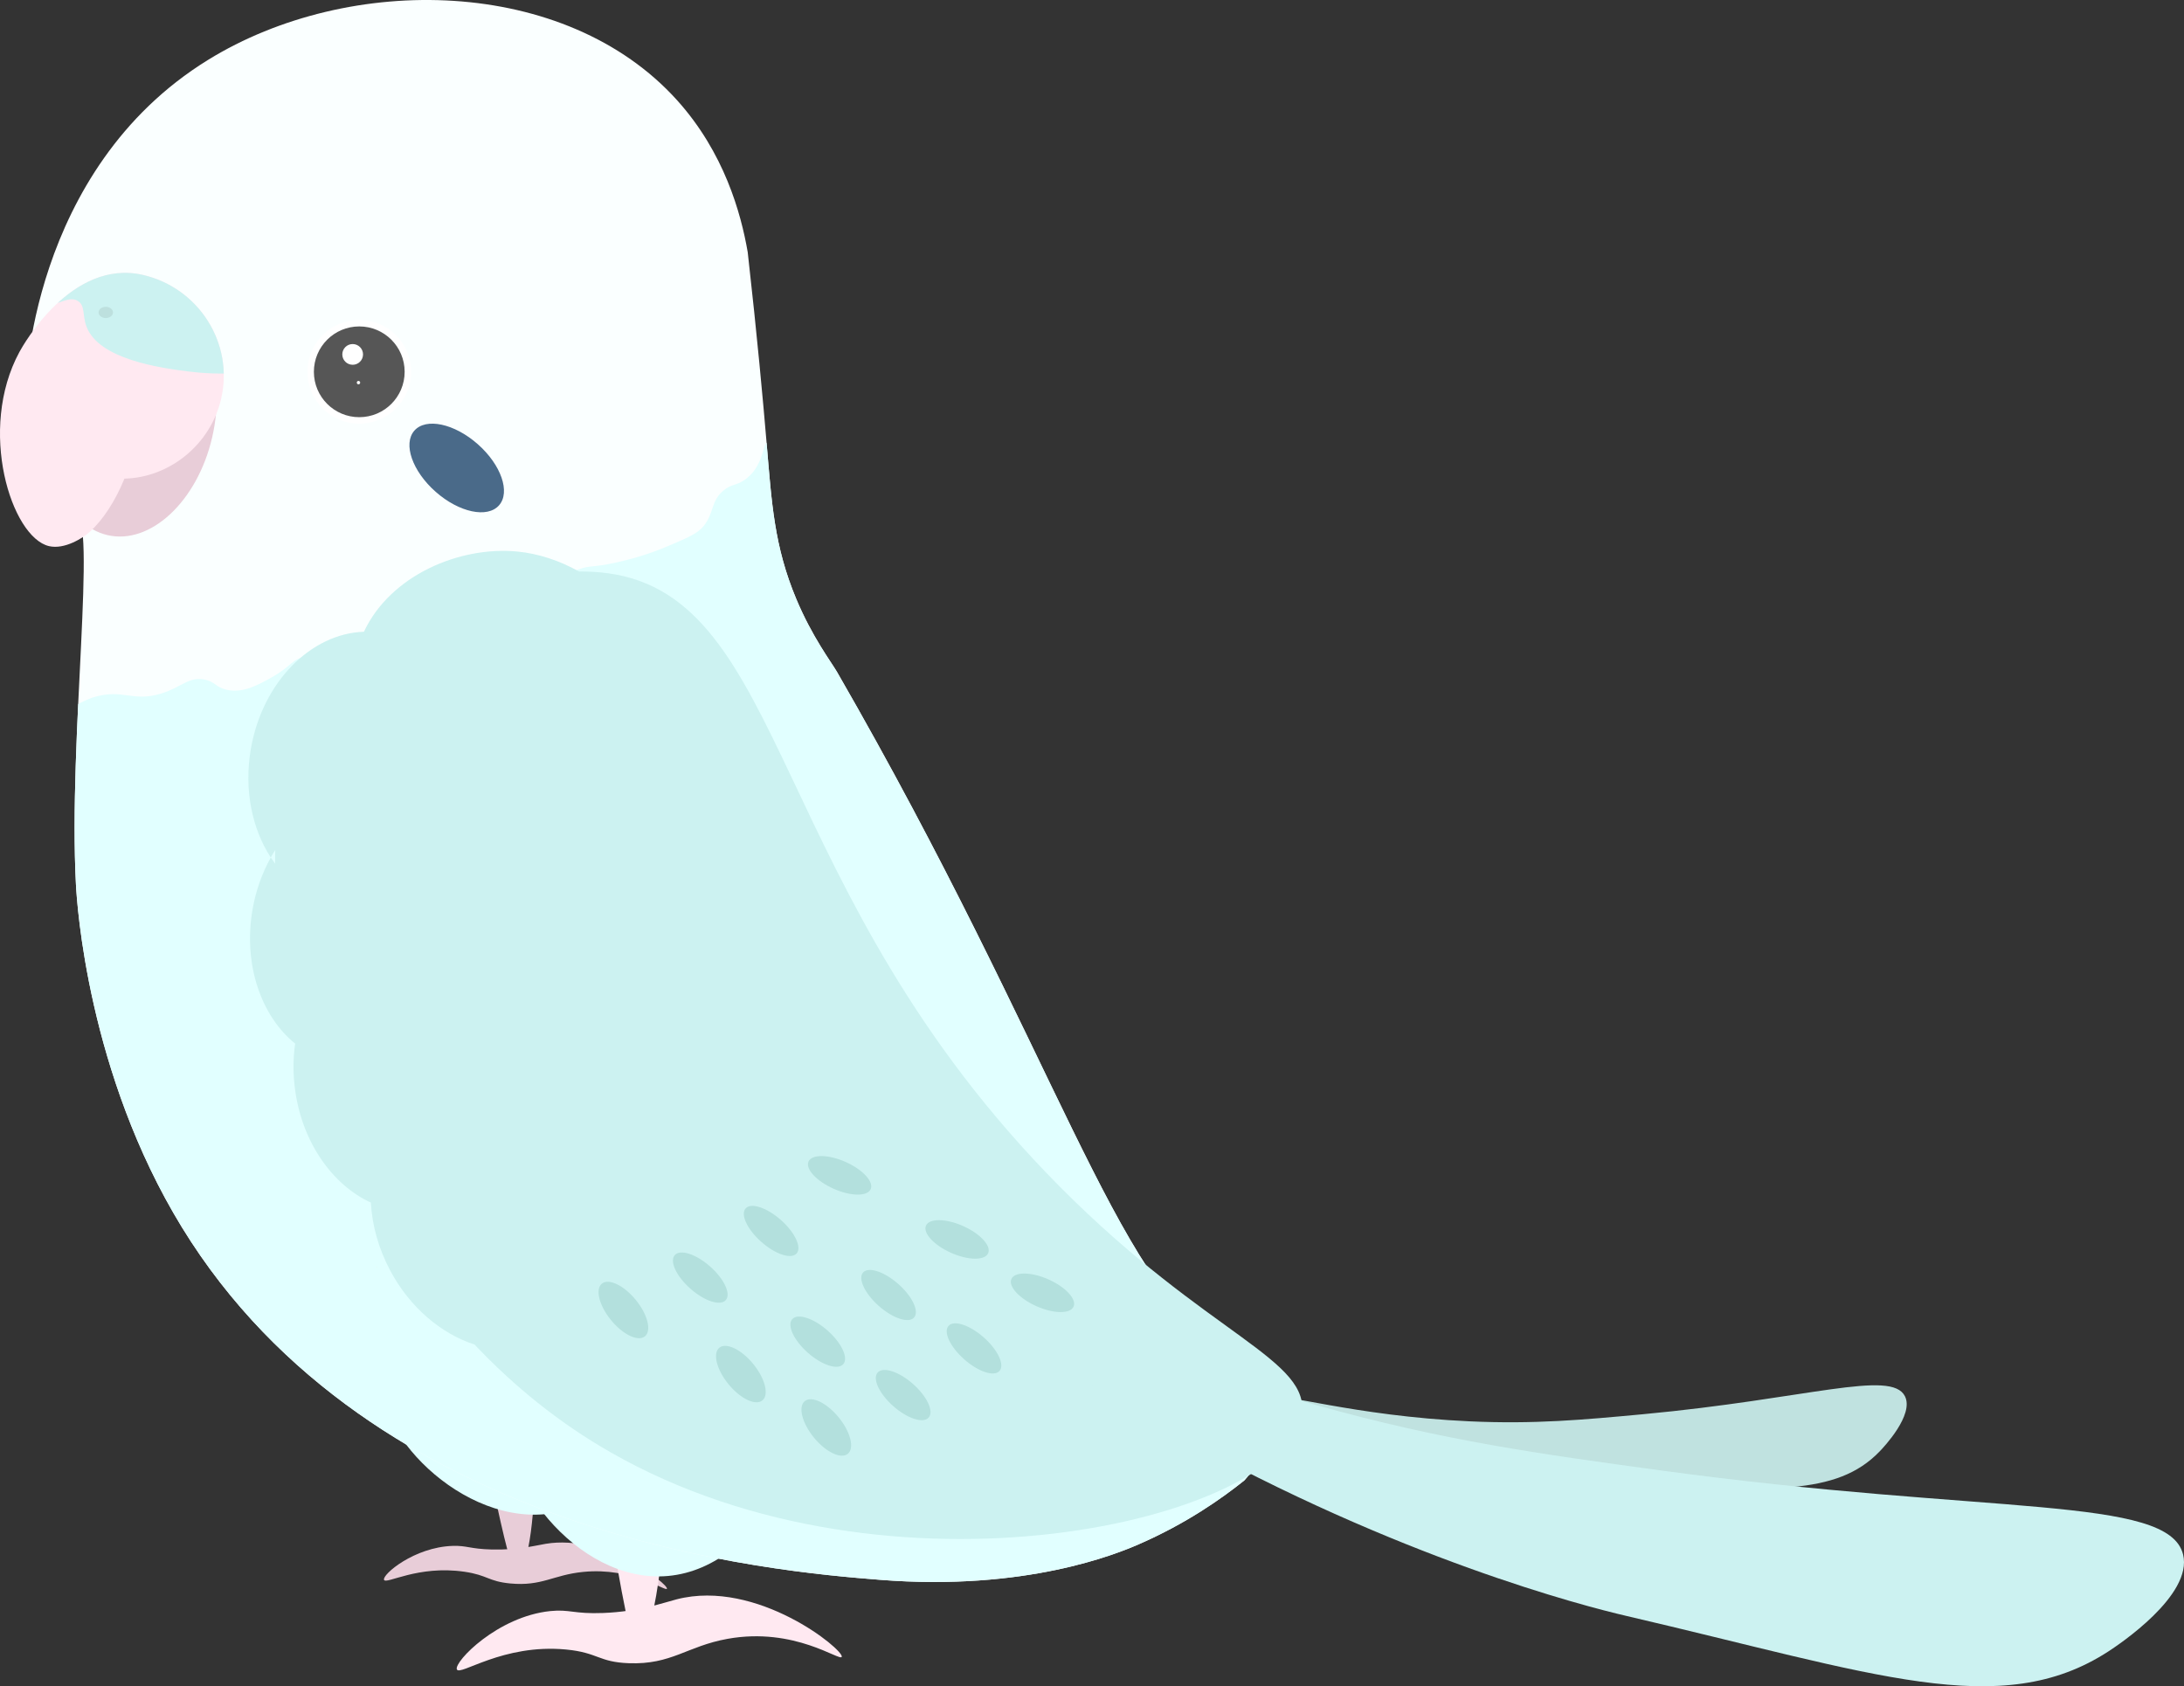 <?xml version="1.0" encoding="UTF-8"?><svg id="_レイヤー_2" xmlns="http://www.w3.org/2000/svg" xmlns:xlink="http://www.w3.org/1999/xlink" viewBox="0 0 269.07 207.755"><rect x="0" y="0" width="269.07" height="207.755" fill="#333333" stroke="none"/><defs><style>.cls-1{fill:#ccf2f1;}.cls-2{fill:#4a6a89;}.cls-3{fill:#b3e0dd;}.cls-4{fill:#fff;}.cls-5{fill:#f7f4c6;}.cls-6{fill:#e1ffff;}.cls-7{fill:#ffe9f1;}.cls-8{clip-path:url(#clippath-1);}.cls-9{fill:#faffff;}.cls-10{fill:#c0e2e0;}.cls-11{fill:#e8cdd8;}.cls-12{fill:#bde0de;}.cls-13{fill:#565656;}.cls-14{clip-path:url(#clippath);}</style><clipPath id="clippath"><path class="cls-9" d="M150.704,166.224c1.275.787,5.606,3.246,6.238,7.384.51,3.337-1.58,6.491-3.635,8.783-2.742,2.197-7.12,5.307-13.028,7.878-2.635,1.147-13.883,5.801-31.885,4.368-12.419-.988-62.407-4.967-85.987-43.437-11.61-18.941-12.928-39.896-13.051-42.24-.946-17.997,2.659-45.286-.097-45.763-.553-.096-1.482.869-3.116.58-.156-.028-1.486-.28-2.374-1.319-2.498-2.924-.271-10.652-.356-12.262-.018-.341-.057-.659-.057-.659-.084-.634-.197-1.09-.202-1.111-.087-.359.457-27.465,22.48-41.048,17.475-10.777,44.049-10.265,57.783,4.97,5.799,6.434,7.871,13.897,8.703,18.725,1.163,10.315,1.889,18.3,2.324,23.47.632,7.507.938,12.762,3.659,19.259,1.97,4.703,4.336,7.8,5.03,9.005,27.128,47.059,34.211,75.164,47.57,83.416Z"/></clipPath><clipPath id="clippath-1"><path class="cls-7" d="M27.245,49.137c-1.311,5.641-6.362,9.706-11.913,9.832-1.141,2.779-2.626,5.053-4.244,6.535-.857.785-3.145,2.228-5.051,1.781-4.638-1.088-8.836-14.344-3.642-23.924.412-.76,6.419-11.533,15.23-9.485,6.85,1.592,11.212,8.411,9.619,15.261Z"/></clipPath></defs><g id="_レイヤー_1-2"><path class="cls-10" d="M231.589,178.804c-5.448,5.67-13.619,4.563-29.206,4.563-2.602,0-14.327-.267-29.206-4.563-8.244-2.381-16.386-5.697-16.152-6.531.249-.888,9.67,2.181,23.995,2.838,8.054.37,14.049-.189,21.364-.87,20.278-1.888,30.619-5.547,32.302-2.226,1.16,2.289-2.609,6.283-3.096,6.789Z"/><path class="cls-11" d="M82.167,195.742c-.151.389-4.252-2.683-10.339-2.074-3.693.37-5.057,1.788-8.952,1.422-2.735-.257-2.768-1.022-5.658-1.445-5.758-.841-9.674,1.607-9.907.994-.242-.637,3.708-4.032,8.47-4.179,1.749-.054,2.13.375,4.779.444,3.264.085,5.456-.496,6.679-.701,7.284-1.223,15.138,4.997,14.928,5.539Z"/><path class="cls-11" d="M60.629,182.798c-.559-2.542-.992-4.663-1.288-6.155.347-.195,3.241-1.772,5.072-.688,1.275.755,1.405,2.429,1.448,3.88.156,5.273-.655,13.918-2.195,13.787-.654-.056-1.457-3.646-3.036-10.824Z"/><path class="cls-7" d="M103.704,204.127c-.204.609-5.792-3.71-14.072-2.215-5.023.906-6.875,3.201-12.175,3.002-3.722-.139-3.768-1.307-7.701-1.685-7.835-.754-13.156,3.351-13.475,2.435-.331-.952,5.034-6.507,11.512-7.173,2.38-.245,2.899.377,6.503.237,4.441-.172,7.421-1.262,9.084-1.689,9.906-2.544,20.607,6.24,20.324,7.088Z"/><path class="cls-7" d="M74.856,186.081c-.653-3.868-1.153-7.097-1.493-9.369.48-.312,4.482-2.85,6.926-1.268,1.702,1.102,1.808,3.659,1.806,5.88-.01,8.068-1.477,21.337-3.566,21.201-.887-.058-1.828-5.521-3.673-16.444Z"/><path class="cls-6" d="M80.649,160.944c4.359,4.807.055,22.291-11.422,25.245-11.119,2.862-23.305-9.371-22.117-16.699,1.317-8.12,19.065-10.29,27.065-10.206,4.228.044,5.617.716,6.474,1.661Z"/><path class="cls-6" d="M97.635,171.077c3.532,5.443-3.518,22.011-15.32,23.088-11.434,1.043-21.502-12.985-19.154-20.028,2.601-7.804,20.467-7.101,28.351-5.736,4.167.721,5.43,1.607,6.124,2.677Z"/><path class="cls-9" d="M150.704,166.224c1.275.787,5.606,3.246,6.238,7.384.51,3.337-1.58,6.491-3.635,8.783-2.742,2.197-7.12,5.307-13.028,7.878-2.635,1.147-13.883,5.801-31.885,4.368-12.419-.988-62.407-4.967-85.987-43.437-11.61-18.941-12.928-39.896-13.051-42.24-.946-17.997,2.659-45.286-.097-45.763-.553-.096-1.482.869-3.116.58-.156-.028-1.486-.28-2.374-1.319-2.498-2.924-.271-10.652-.356-12.262-.018-.341-.057-.659-.057-.659-.084-.634-.197-1.09-.202-1.111-.087-.359.457-27.465,22.48-41.048,17.475-10.777,44.049-10.265,57.783,4.97,5.799,6.434,7.871,13.897,8.703,18.725,1.163,10.315,1.889,18.3,2.324,23.47.632,7.507.938,12.762,3.659,19.259,1.97,4.703,4.336,7.8,5.03,9.005,27.128,47.059,34.211,75.164,47.57,83.416Z"/><g class="cls-14"><path class="cls-6" d="M185.854,174.261c-9.807,42.972-56.104,71.235-98.228,71.75-67.549.826-119.247-70.898-111.02-109.982,4.226-20.076,27.075-44.937,30.818-47.847,2.17-1.687,4.083-2.273,4.083-2.273,3.627-1.111,4.816.639,8.369-.468,2.521-.785,3.412-2.129,5.362-1.71,1.227.264,1.327.894,2.575,1.223,2.071.546,4.086-.625,5.629-1.484,2.524-1.404,2.535-2.32,4.163-2.532,1.219-.159,1.338.339,3.877.447.795.034,1.88.074,3.267-.16.421-.071,1.641-.298,3.182-.947,2.338-.985,2.248-1.609,3.997-2.324,2.304-.942,2.77.015,5.048-.89,1.994-.792,1.805-1.592,4.01-2.602,2.108-.965,2.444-.31,4.782-1.18,2.763-1.028,2.683-2.089,5.422-3.095,1.666-.612,1.631-.196,4.801-.901,2.839-.631,4.927-1.423,6.177-1.952,2.547-1.077,3.821-1.615,4.565-2.577,1.279-1.653.834-3.033,2.416-4.337.985-.812,1.494-.554,2.56-1.277,2.238-1.518,2.259-4.192,2.736-4.601,3.46-2.963,107.591,48.811,91.41,119.717Z"/></g><ellipse class="cls-11" cx="16.557" cy="51.679" rx="14.63" ry="9.834" transform="translate(-37.529 56.105) rotate(-76.914)"/><path class="cls-7" d="M27.245,49.137c-1.311,5.641-6.362,9.706-11.913,9.832-1.141,2.779-2.626,5.053-4.244,6.535-.857.785-3.145,2.228-5.051,1.781-4.638-1.088-8.836-14.344-3.642-23.924.412-.76,6.419-11.533,15.23-9.485,6.85,1.592,11.212,8.411,9.619,15.261Z"/><g class="cls-8"><path class="cls-1" d="M30.142,45.909c-2.981.246-5.397.057-7.008-.15-3.306-.425-10.985-1.457-12.49-5.551-.515-1.402-.133-2.547-1.041-3.122-.951-.603-2.081.202-3.816.694-3.371.956-7.442.285-10.041-1.752-.712-.558-1.916-1.691-2.795-3.799-.463-2.197-.925-4.395-1.388-6.592H25.216c1.642,6.757,3.284,13.515,4.926,20.272Z"/></g><circle class="cls-4" cx="44.262" cy="45.808" r="6.388"/><circle class="cls-13" cx="44.262" cy="45.808" r="5.591"/><path class="cls-1" d="M160.336,174.507c-2.575,12.88-50.587,24.152-85.089,4.436-6.356-3.625-11.932-8.162-16.778-13.286-4.094-1.33-7.966-4.54-10.407-9.145-1.446-2.727-2.224-5.595-2.369-8.343.01.016.023.019.036.022-.02-.032-.03-.047-.036-.076-.003.013.007.029.001.054-4.685-2.156-8.412-7.331-9.319-13.768-.289-2.012-.28-3.968-.01-5.823-4.185-3.377-6.409-9.728-5.261-16.47.401-2.365,1.192-4.544,2.257-6.458.17.256.353.514.539.76-.003-.568-.006-1.136.016-1.698-.19.294-.386.613-.556.938-2.299-3.533-3.316-8.334-2.458-13.361,1.414-8.234,7.403-14.243,13.934-14.453,3.27-6.978,11.8-10.56,18.883-9.886,2.656.253,5.258,1.141,7.613,2.458,1.257-.005,2.442.068,3.529.213,22.406,3.02,19.67,39.308,55.722,75.591,18.341,18.471,31.155,21.274,29.752,28.295Z"/><path class="cls-1" d="M259.774,203.448c-13.293,8.651-28.84,2.745-59.463-4.374-5.112-1.188-28.025-7.067-55.295-22.303-15.109-8.442-29.591-18.677-28.751-20.208.895-1.631,18.003,8.7,45.845,16.534,15.655,4.405,27.687,6.046,42.369,8.048,40.7,5.551,62.688,3.085,64.479,10.378,1.234,5.027-7.995,11.152-9.183,11.925Z"/><path class="cls-5" d="M46.492,156.122c-.013-.003-.026-.006-.036-.022.006-.026-.004-.041-.001-.054.007.029.017.044.036.076Z"/><path class="cls-5" d="M46.492,156.122c-.013-.003-.026-.006-.036-.022.006-.026-.004-.041-.001-.054.007.029.017.044.036.076Z"/><circle class="cls-4" cx="43.449" cy="43.665" r="1.277"/><circle class="cls-4" cx="44.165" cy="47.14" r=".207"/><ellipse class="cls-2" cx="56.266" cy="57.657" rx="3.916" ry="6.955" transform="translate(-24.194 61.698) rotate(-48.575)"/><ellipse class="cls-3" cx="101.799" cy="175.87" rx="1.969" ry="4.191" transform="translate(-88.333 104.155) rotate(-39.271)"/><ellipse class="cls-3" cx="111.27" cy="171.88" rx="1.829" ry="4.191" transform="translate(-91.23 141.589) rotate(-48.575)"/><ellipse class="cls-3" cx="119.999" cy="166.13" rx="1.809" ry="4.191" transform="translate(-83.965 146.188) rotate(-48.575)"/><ellipse class="cls-3" cx="128.435" cy="159.281" rx="1.809" ry="4.191" transform="translate(-69.29 211.919) rotate(-66.027)"/><ellipse class="cls-3" cx="76.803" cy="161.398" rx="1.969" ry="4.191" transform="translate(-84.818 85.065) rotate(-39.271)"/><ellipse class="cls-3" cx="86.274" cy="157.408" rx="1.829" ry="4.191" transform="translate(-88.836 117.949) rotate(-48.575)"/><ellipse class="cls-3" cx="95.002" cy="151.658" rx="1.809" ry="4.191" transform="translate(-81.572 122.549) rotate(-48.575)"/><ellipse class="cls-3" cx="103.439" cy="144.809" rx="1.809" ry="4.191" transform="translate(-70.906 180.487) rotate(-66.027)"/><ellipse class="cls-3" cx="91.274" cy="169.292" rx="1.969" ry="4.191" transform="translate(-86.546 96.008) rotate(-39.271)"/><ellipse class="cls-3" cx="100.746" cy="165.302" rx="1.829" ry="4.191" transform="translate(-89.859 131.471) rotate(-48.575)"/><ellipse class="cls-3" cx="109.474" cy="159.552" rx="1.809" ry="4.191" transform="translate(-82.594 136.07) rotate(-48.575)"/><ellipse class="cls-3" cx="117.911" cy="152.703" rx="1.809" ry="4.191" transform="translate(-69.527 198.397) rotate(-66.027)"/><ellipse class="cls-12" cx="13.033" cy="38.492" rx=".89" ry=".692"/></g></svg>